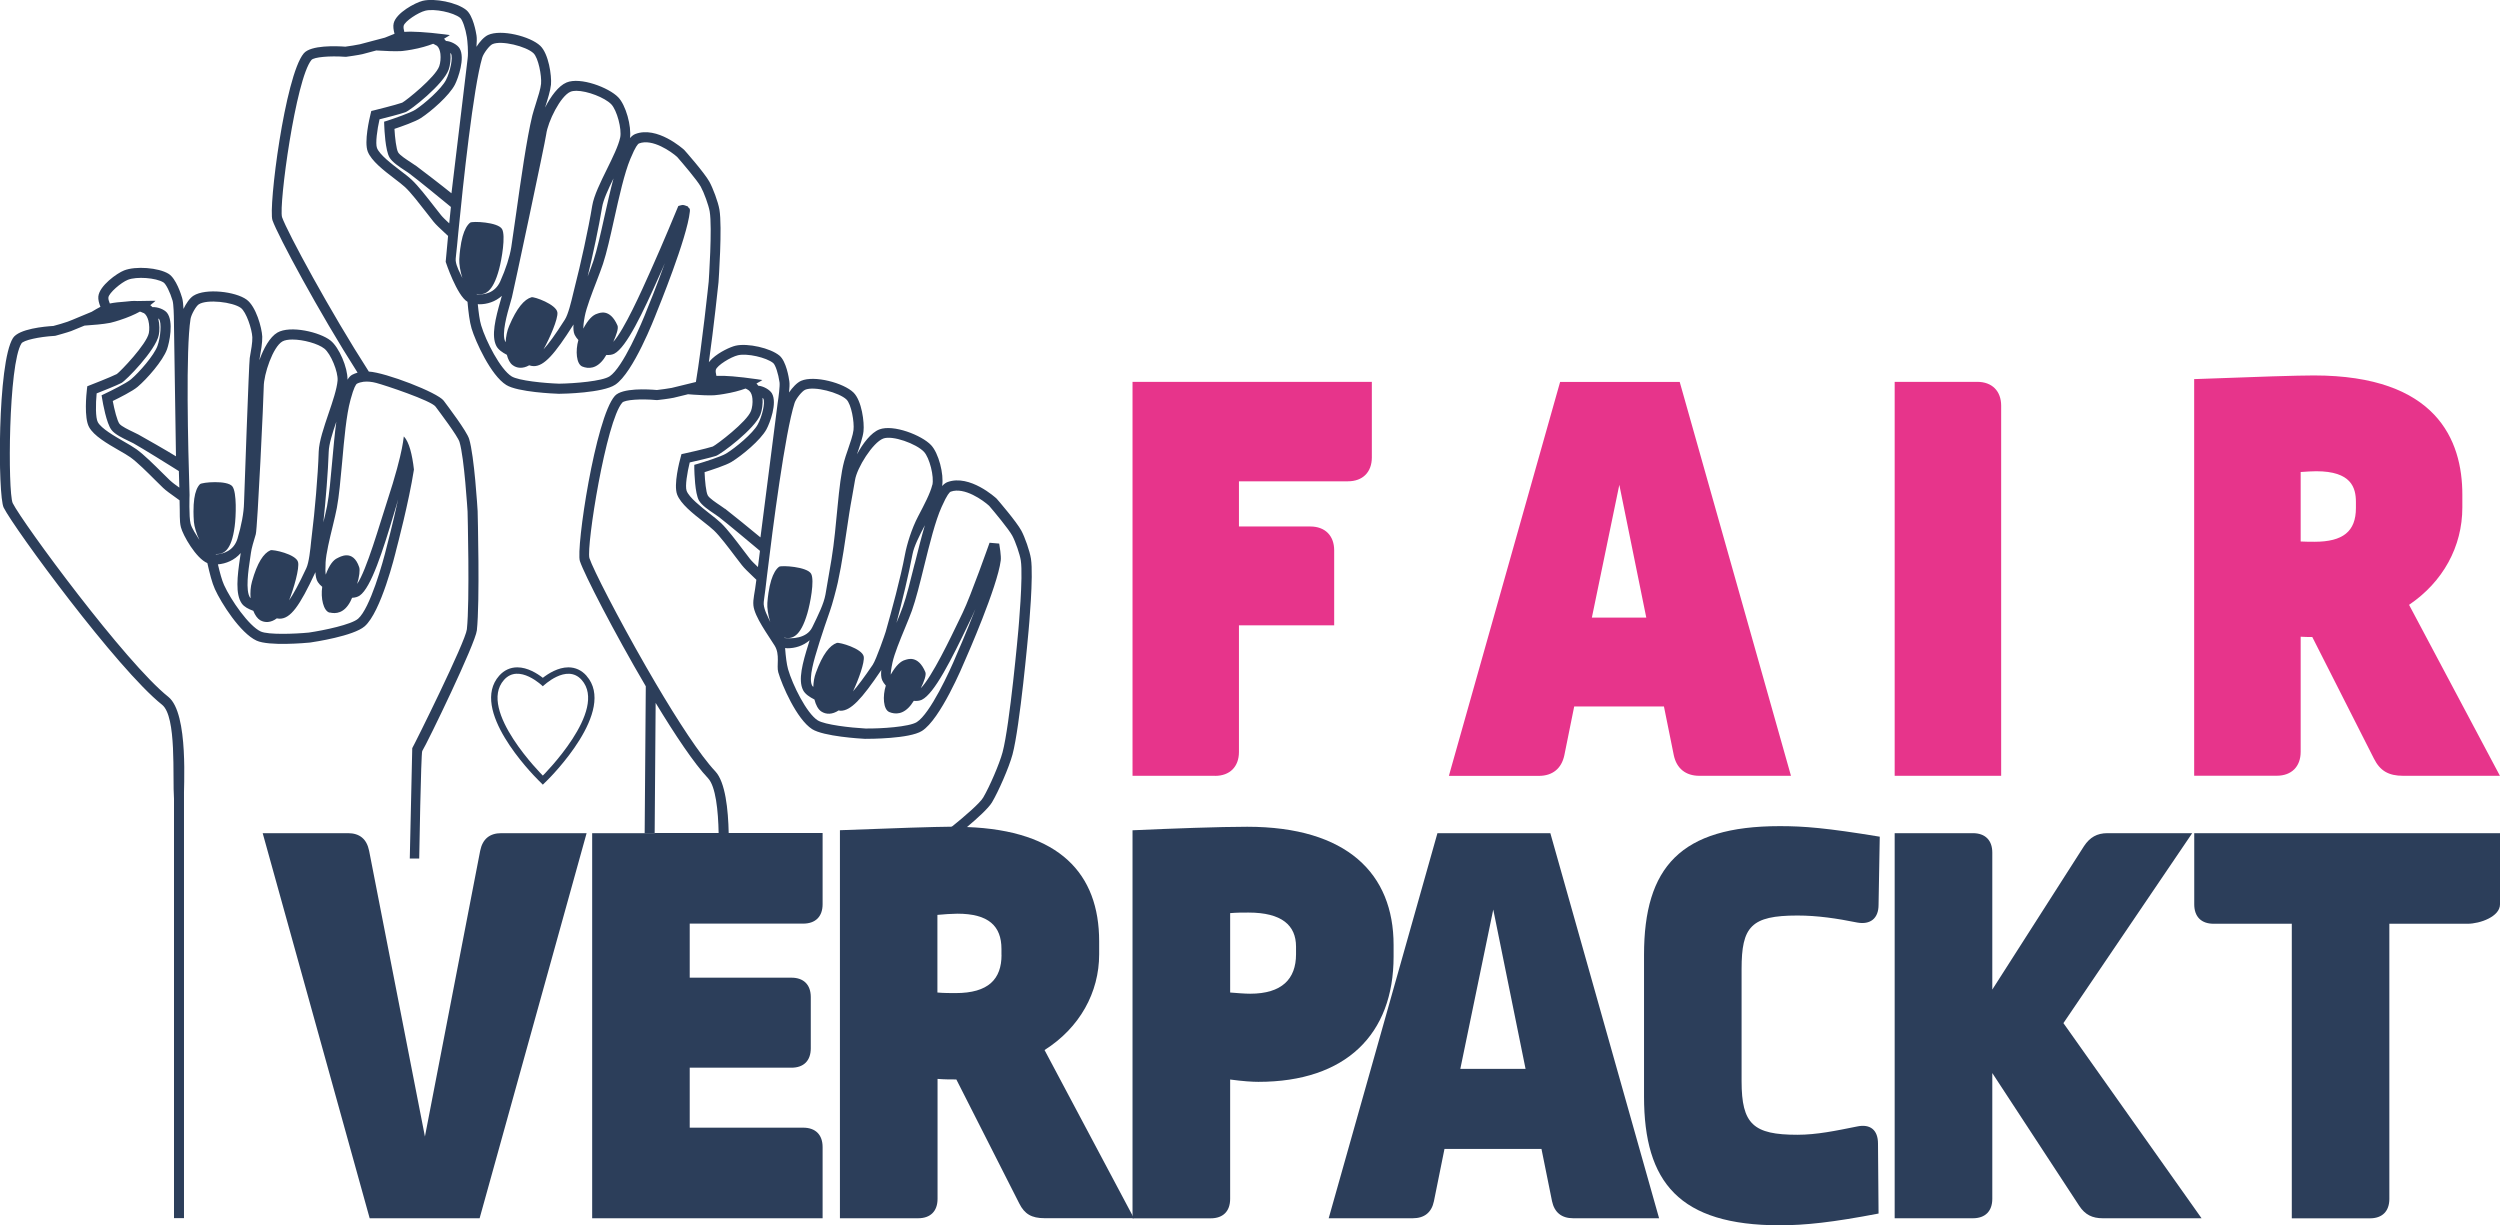 <?xml version="1.0" encoding="UTF-8"?>
<svg id="Ebene_2" data-name="Ebene 2" xmlns="http://www.w3.org/2000/svg" viewBox="0 0 355.18 174.08">
  <defs>
    <style>
      .cls-1 {
        fill: none;
      }

      .cls-2 {
        fill: #e7348b;
      }

      .cls-3 {
        fill: #2c3e5a;
      }
    </style>
  </defs>
  <g id="Ebene_1-2" data-name="Ebene 1">
    <path class="cls-2" d="M355.18,110.22h-13.75c-2.09,0-3.29-.71-4.16-2.44l-8.76-17.28c-.5,0-1.08,0-1.65-.04v16.36c0,2.09-1.3,3.39-3.39,3.39h-11.74V53.86l.61-.02c8.32-.32,14.15-.5,16.4-.5,17.43,0,21.09,9.2,21.09,16.92v1.84c0,5.56-2.75,10.57-7.57,13.83l12.92,24.31Zm-28.32-33.29c.7,.04,1.38,.04,1.96,.04,4.07,0,5.89-1.48,5.89-4.8v-.84c0-2.04-.64-4.38-5.64-4.38-.5,0-1.46,.05-2.21,.11v9.87Z"/>
    <path class="cls-2" d="M254.46,110.22h-13.03c-1.94,0-3.23-1.04-3.63-2.92l-1.4-6.93h-12.75l-1.4,6.93c-.4,1.89-1.68,2.93-3.62,2.93h-12.78l.22-.8,15.58-55.17h16.99l15.81,55.97Zm-28.29-22.48h7.72l-3.83-18.86-3.9,18.86Z"/>
    <path class="cls-2" d="M172.64,110.22h-11.74V54.25h34v10.74c0,2.09-1.3,3.39-3.39,3.39h-15.49v6.42h10.14c2.09,0,3.39,1.3,3.39,3.39v10.65h-13.53v18c0,2.09-1.3,3.39-3.39,3.39Z"/>
    <path class="cls-2" d="M284.3,110.22h-15.12V54.25h11.74c2.09,0,3.39,1.3,3.39,3.39v52.58Z"/>
    <path class="cls-3" d="M68.14,173.08h-15.62l-15.2-54.71h12.11c1.67,0,2.67,.83,3.01,2.5l7.93,40.6,7.85-40.6c.34-1.67,1.34-2.5,3.01-2.5h12.11l-15.2,54.71Z"/>
    <path class="cls-1" d="M33.74,76.53c.57-1.87,.9-3.67,.93-5.07,.03-1.27,.69-19.96,.81-20.59,.19-1.06,.4-2.27,.37-2.95-.05-1.16-.86-3.61-1.64-4.18-1.14-.83-4.76-1.26-5.96-.51-.4,.25-1.08,1.46-1.18,2.08-.69,4.4-.37,18.02-.14,25.01,0,0-.11,3.1,.15,4.09,.17,.64,.81,1.6,1.26,2.32-.44-.91-.74-1.94-.79-2.58-.04-.52-.06-1-.06-1.45,0-.7,.03-1.32,.11-1.85,.14-.97,.41-1.67,.81-2.06,.27-.27,3.92-.6,4.61,.32,.64,.86,.51,4.27,.32,5.68-.46,3.5-1.59,3.97-2.68,3.92,0,.01,0,.02,0,.04,1.04-.02,2.54-.52,3.07-2.23Z"/>
    <path class="cls-1" d="M45.95,74.23c.21-.89,.41-1.72,.53-2.34,.3-1.58,.51-3.9,.73-6.35,.17-1.92,.35-3.87,.58-5.6-.54,1.61-1.04,3.2-1.08,4.28-.09,2.8-.43,6.93-.76,10.02Z"/>
    <path class="cls-1" d="M45.81,83.36c-.26-.21-.47-.44-.62-.67-.23-.36-.32-.87-.35-1.42,0,.02-.01,.04-.02,.06-2.23,4.78-3.51,6.56-5.06,6.56-.13,0-.27-.03-.4-.05-.82,.62-1.68,.66-2.36,.27-.41-.23-.74-.72-.98-1.34-.69-.25-1.3-.56-1.64-1.04-.93-1.33-.64-3.86-.24-6.55,.03-.23,.06-.42,.09-.62-.88,1.03-2.12,1.52-3.24,1.61,.27,1.18,.56,2.24,.87,2.93,.96,2.13,3.53,5.85,5.22,6.61,1.07,.48,4.75,.35,6.83,.15,2.18-.32,6.04-1.14,7-1.97,1.67-1.47,3.5-7.9,4.07-10.25,.02-.07,.86-3.24,1.61-6.7-.08,.32-.16,.61-.24,.85l-.33,1.1c-1.58,5.32-3.27,10.6-4.88,11.71-.29,.2-.66,.3-1.09,.32-.09,.2-.17,.37-.23,.5-.89,1.72-2.08,1.81-2.94,1.59-.89-.22-1.29-2.08-1.05-3.67Z"/>
    <path class="cls-1" d="M66.32,5.28c-.19-1.22-.62-2.48-.95-2.74-.98-.79-3.67-1.35-4.96-1.02-1.01,.25-2.93,1.51-3.07,2.14-.05,.2,0,.5,.09,.87,.64-.05,1.45-.03,2.3,.02,.52,.03,1.04,.08,1.53,.12,1.45,.14,2.64,.31,2.64,.31,0,0-.28,.22-.82,.52,.1,.1,.19,.21,.27,.32,.72,.04,1.64,.55,1.94,1.06,.81,1.36-.21,4.25-.67,5.14-.8,1.56-3.37,3.8-4.83,4.75-.77,.5-2.78,1.21-3.76,1.54,.07,1.26,.26,2.87,.52,3.33,.23,.39,1.2,1.03,1.78,1.41,.27,.18,.51,.33,.67,.45,.84,.62,3.9,2.97,5.11,3.96l2.3-19.16c.12-.88-.04-2.52-.11-3.02Z"/>
    <path class="cls-1" d="M58.17,24.65c-.15-.11-.36-.25-.6-.41-.82-.53-1.84-1.2-2.24-1.89-.59-1.02-.72-3.95-.74-4.53l-.02-.54,.51-.16c.86-.28,3.24-1.1,3.94-1.55,1.3-.84,3.7-2.95,4.34-4.21,.58-1.13,1.04-3.2,.71-3.76-.02-.02-.06-.05-.09-.08,.1,.87-.03,1.75-.23,2.33-.72,2.11-5.49,5.85-6.15,6.08-.79,.27-2.79,.79-3.68,1.01-.32,1.43-.61,3.43-.36,4.08,.37,.95,2.07,2.25,3.31,3.2,.62,.48,1.21,.93,1.62,1.31,.94,.88,2.2,2.51,3.22,3.82,.36,.46,.68,.88,.96,1.22,.25,.31,.68,.72,1.15,1.15,.07-.73,.15-1.52,.24-2.34l-.93-.76s-3.78-3.11-4.96-3.98Z"/>
    <path class="cls-1" d="M41.56,48.23c-.59,0-1.09,.08-1.43,.27-1.34,.77-2.65,4.65-2.65,6.46,0,1.22-.89,20.12-1.13,20.93-.3,.99-.61,2.01-.69,2.65-.03,.24-.07,.53-.12,.84-.24,1.59-.68,4.55,0,5.52,.02,.02,.05,.05,.07,.07-.06-.78-.01-1.59,.2-2.35,.75-2.69,1.64-4.03,2.62-4.45,.35-.15,3.62,.54,3.92,1.66,.24,.88-.61,3.8-1.27,5.45,.59-.84,1.37-2.25,2.45-4.57,.38-.81,.57-2.65,.69-3.87,.04-.36,.07-.69,.11-.96,.38-3.02,.86-8.36,.96-11.73,.05-1.46,.73-3.47,1.4-5.42,.58-1.72,1.19-3.49,1.29-4.7,.1-1.23-.97-3.81-1.88-4.54-.89-.71-2.99-1.29-4.53-1.29Z"/>
    <path class="cls-1" d="M71.08,39.99c.8-1.78,1.37-3.52,1.58-4.9,.2-1.26,.43-2.9,.68-4.71,.67-4.77,1.51-10.72,2.31-13.99,.1-.43,.28-1,.48-1.61,.33-1.03,.7-2.2,.76-2.88,.1-1.15-.39-3.69-1.08-4.35-1.02-.97-4.56-1.87-5.84-1.28-.43,.2-1.26,1.31-1.44,1.91-1.26,4.27-2.7,17.82-3.39,24.78-.07,.7-.13,1.33-.18,1.88-.11,1.11-.24,1.89-.2,2.19,.09,.86,.6,1.69,.95,2.46-.32-.96-.48-2.01-.44-2.66,.03-.52,.07-1,.13-1.45,.09-.69,.2-1.3,.35-1.82,.27-.94,.63-1.6,1.07-1.94,.31-.24,3.96-.09,4.53,.92,.53,.93-.05,4.3-.42,5.68-.91,3.41-2.09,3.73-3.17,3.53,0,.01,0,.03,0,.04,1.04,.11,2.59-.19,3.33-1.81Z"/>
    <path class="cls-1" d="M82.64,96.61c-2.13-2.41-5.5,.88-5.52,.9-.02-.02-3.39-3.3-5.52-.9-3.81,4.3,5.48,13.55,5.52,13.59h0s0,0,0,0h0s0,0,0,0c.04-.04,9.33-9.29,5.52-13.59Z"/>
    <path class="cls-1" d="M100.6,110.54c-1.97-2.09-4.7-6.17-7.45-10.71l-.14,18.54h9.09c-.06-3.28-.42-6.69-1.5-7.83Z"/>
    <path class="cls-1" d="M22.08,42.74s-.25,.26-.74,.62c.11,.08,.21,.18,.31,.28,.72-.06,1.7,.33,2.07,.8,.98,1.25,.34,4.24,0,5.18-.6,1.66-2.85,4.21-4.18,5.34-.7,.6-2.6,1.56-3.53,2.01,.23,1.24,.63,2.82,.95,3.24,.28,.36,1.32,.86,1.95,1.16,.29,.14,.54,.26,.73,.36,.92,.51,4.02,2.27,5.35,3.1l-.29-19.12c0-.89-.05-2.51-.19-2.99-.35-1.19-.94-2.38-1.3-2.6-1.07-.66-3.81-.86-5.05-.37-.97,.38-2.71,1.88-2.77,2.52-.02,.21,.06,.5,.2,.85,.62-.13,1.42-.22,2.25-.27,.59-.09,1.15-.12,1.67-.08,1.41-.04,2.56-.03,2.56-.03Z"/>
    <path class="cls-1" d="M24.39,66.29s-4.15-2.59-5.44-3.31c-.16-.09-.39-.2-.65-.32-.88-.42-1.98-.95-2.46-1.58-.72-.93-1.22-3.82-1.32-4.39l-.09-.53,.48-.23c.82-.39,3.07-1.51,3.7-2.04,1.18-1,3.28-3.41,3.76-4.74,.43-1.2,.62-3.31,.22-3.83-.02-.02-.07-.05-.11-.07,.21,.85,.2,1.74,.08,2.34-.44,2.18-4.68,6.51-5.31,6.82-.75,.37-2.67,1.14-3.52,1.48-.13,1.46-.16,3.48,.17,4.09,.49,.9,2.35,1.97,3.7,2.75,.68,.39,1.32,.76,1.78,1.09,1.05,.75,2.51,2.21,3.69,3.37,.41,.41,.79,.79,1.11,1.09,.29,.28,.77,.62,1.29,1-.02-.73-.05-1.52-.07-2.35l-1.02-.64Z"/>
    <path class="cls-1" d="M125.45,62.33c-1.45,.56-3.72,4.15-4,5.92-.19,1.21-.61,3.33-.81,4.67-.59,4.02-1.02,7.11-1.63,9.85-.2,.9-.79,3.17-1.12,4.06-.2,.54-1.28,3.72-1.46,4.34-.07,.24-.15,.51-.25,.82-.48,1.52-1.36,4.36-.83,5.41,.03,.07,.1,.14,.18,.21,.02-.68,.14-1.39,.37-2.03,.96-2.62,1.96-3.87,2.97-4.22,.37-.13,3.6,.8,3.82,1.93,.16,.82-.75,3.32-1.52,4.95,.68-.77,1.58-1.96,2.8-3.77,.5-.74,1.76-4.43,1.84-4.69,.84-2.91,2.13-7.68,2.74-10.97,.27-1.43,.93-3.65,1.89-5.47,.84-1.6,1.72-3.26,1.99-4.42,.28-1.19-.39-3.88-1.19-4.72-1.08-1.15-4.5-2.38-5.8-1.88Z"/>
    <path class="cls-1" d="M127.34,88.53c.36-.87,.69-1.68,.91-2.3,.54-1.51,1.09-3.75,1.68-6.12,.46-1.88,.94-3.78,1.44-5.46-.79,1.52-1.55,3.03-1.75,4.09-.51,2.76-1.49,6.81-2.29,9.79Z"/>
    <path class="cls-1" d="M82.16,48.33c-.23-.25-.41-.5-.53-.75-.18-.38-.2-.9-.16-1.46,0,.02-.02,.04-.03,.05-2.68,4.21-4.16,5.87-5.61,5.87-.22,0-.44-.05-.66-.12-.89,.51-1.75,.43-2.37-.04-.37-.28-.64-.81-.8-1.45-.65-.34-1.22-.73-1.49-1.25-.75-1.44-.14-3.9,.61-6.52,.06-.23,.12-.42,.17-.61-.93,.85-2.11,1.2-3.18,1.2-.08,0-.16-.01-.24-.02,.12,1.21,.26,2.3,.48,3.02,.67,2.23,2.74,6.26,4.32,7.24,.99,.62,4.67,.96,6.75,1.04,2.2-.03,6.14-.34,7.19-1.05,1.85-1.24,4.5-7.37,5.36-9.63,.03-.07,1.27-3.11,2.47-6.44-.13,.31-.24,.59-.35,.82l-.47,1.05c-2.26,5.07-4.61,10.09-6.36,10.99-.31,.16-.69,.21-1.13,.18-.11,.18-.21,.34-.3,.47-1.1,1.59-2.29,1.52-3.12,1.2-.86-.34-1.01-2.23-.57-3.77Z"/>
    <path class="cls-1" d="M125.84,97.42c-.22-.25-.4-.5-.51-.75-.18-.39-.19-.92-.13-1.48-.02,.03-.03,.06-.05,.09-2.76,4.09-4.29,5.72-5.74,5.72-.09,0-.18-.04-.27-.05-.9,.61-1.79,.6-2.47,.15-.45-.3-.78-.93-.97-1.7-.71-.37-1.34-.78-1.62-1.34-.73-1.45-.06-3.89,.75-6.47,.07-.23,.13-.42,.19-.61-.93,.81-2.09,1.14-3.14,1.14-.12,0-.23-.02-.35-.03,.09,1.2,.22,2.28,.42,3,.63,2.23,2.63,6.26,4.21,7.27,.99,.63,4.69,1.05,6.79,1.16,2.17,.03,6.21-.22,7.29-.91,1.9-1.2,4.69-7.24,5.61-9.47,.03-.07,1.41-3.2,2.71-6.58-.17,.41-.33,.76-.47,1.05l-.5,1.04c-2.38,4.99-4.86,9.94-6.64,10.79-.32,.15-.7,.2-1.14,.15-.11,.18-.22,.33-.31,.45-1.14,1.56-2.35,1.47-3.17,1.13-.86-.35-.97-2.24-.49-3.76Z"/>
    <path class="cls-1" d="M102.14,73.44c-.15-.11-.36-.26-.6-.42-.82-.55-1.83-1.22-2.22-1.92-.58-1.03-.64-3.94-.65-4.52v-.54s.51-.15,.51-.15c.87-.26,3.3-1.03,4.01-1.46,1.33-.81,3.79-2.86,4.47-4.1,.61-1.11,1.12-3.15,.8-3.71-.02-.03-.07-.06-.11-.1,.08,.87-.07,1.75-.28,2.33-.77,2.08-5.65,5.7-6.33,5.92-.8,.26-2.84,.73-3.73,.93-.35,1.42-.68,3.38-.44,4.03,.36,.95,2.04,2.28,3.27,3.24,.62,.48,1.2,.94,1.61,1.33,.93,.89,2.17,2.54,3.17,3.86,.35,.46,.67,.89,.94,1.23,.25,.32,.68,.73,1.15,1.18,.09-.73,.18-1.5,.29-2.32l-.92-.77s-3.75-3.16-4.93-4.05Z"/>
    <path class="cls-1" d="M115.41,89.13c.85-1.75,1.63-3.3,1.88-4.67,.22-1.25,.57-3.23,.86-5.03,.78-4.73,.92-10.64,1.79-13.88,.11-.42,.31-.98,.51-1.59,.35-1.02,.75-2.17,.82-2.85,.12-1.14-.31-3.66-1-4.34-1.01-.99-4.58-1.95-5.88-1.38h0c-.44,.19-1.3,1.27-1.49,1.87-1.36,4.21-3.09,17.65-3.92,24.55-.08,.69-.16,1.32-.22,1.86-.13,1.11-.28,1.88-.25,2.18,.08,.89,.59,1.75,.93,2.53-.31-.98-.46-2.06-.41-2.71,.04-.52,.1-.99,.16-1.44,.1-.68,.23-1.28,.39-1.79,.29-.93,.67-1.58,1.12-1.91,.31-.23,4-.01,4.55,1,.51,.94-.14,4.27-.54,5.63-.99,3.38-2.19,3.66-3.27,3.45,0,.01,0,.02,0,.04,1.05,.13,3.19,.09,3.98-1.52Z"/>
    <path class="cls-1" d="M83.49,39.29c.33-.85,.63-1.65,.83-2.25,.5-1.53,1.01-3.8,1.54-6.2,.42-1.88,.85-3.79,1.3-5.48-.75,1.53-1.45,3.04-1.62,4.1-.45,2.75-1.32,6.81-2.05,9.83Z"/>
    <path class="cls-1" d="M81.88,12.9c-.32,0-.6,.04-.82,.13-1.43,.59-3.23,4.27-3.46,6.06-.16,1.21-4.71,22.51-4.87,23.14-.06,.24-.14,.52-.23,.82-.44,1.54-1.27,4.42-.72,5.47,.01,.03,.04,.06,.06,.08,.04-.78,.2-1.58,.5-2.3,1.09-2.57,2.15-3.78,3.17-4.07,.37-.11,3.52,1.01,3.68,2.15,.12,.9-1.1,3.7-1.97,5.25,.69-.76,1.65-2.06,3.03-4.22,.48-.75,.91-2.55,1.19-3.74,.08-.36,.16-.68,.23-.94,.77-2.96,1.93-8.2,2.47-11.51,.23-1.44,1.17-3.35,2.09-5.19,.8-1.63,1.63-3.31,1.88-4.49,.26-1.2-.47-3.91-1.27-4.74-.91-.94-3.4-1.91-4.96-1.91Z"/>
    <path class="cls-1" d="M110.75,54.35c-.17-1.22-.58-2.47-.9-2.74-.97-.81-3.69-1.41-5-1.11-1.03,.23-2.99,1.44-3.15,2.07-.05,.19-.02,.49,.08,.86,.64-.04,1.45,0,2.3,.07,.54,.04,1.08,.1,1.59,.16,1.45,.17,2.64,.36,2.64,.36,0,0-.29,.21-.84,.5,.1,.1,.18,.2,.26,.31,.72,.05,1.64,.58,1.94,1.09,.79,1.38-.3,4.22-.78,5.11-.84,1.54-3.48,3.71-4.97,4.63-.79,.48-2.83,1.15-3.82,1.45,.05,1.25,.2,2.85,.46,3.31,.22,.4,1.19,1.04,1.77,1.43,.27,.18,.5,.34,.67,.47,.84,.64,3.85,3.08,5.04,4.08l2.44-19.07c.14-.87,.33-2.47,.27-2.96Z"/>
    <g>
      <path class="cls-3" d="M137.38,117.5c1.47-1.23,3.05-2.67,3.55-3.5,.9-1.51,2.42-4.95,2.92-6.81,1.06-3.98,2.23-17.01,2.28-17.56,.03-.32,.72-7.78,.34-10.25-.17-1.11-.88-3.09-1.36-3.98-.68-1.27-3.35-4.37-3.52-4.56-.15-.14-3.81-3.48-6.95-2.36-.29,.1-.55,.31-.79,.57,.28-1.69-.5-4.68-1.57-5.81-1.32-1.4-5.36-2.99-7.35-2.23-1.18,.46-2.32,1.95-3.18,3.54,.01-.04,.03-.08,.04-.12,.37-1.09,.8-2.32,.89-3.15,.14-1.26-.24-4.35-1.42-5.51-1.4-1.37-5.56-2.48-7.44-1.67-.6,.26-1.25,.97-1.72,1.66,.06-.61,.1-1.23,.04-1.6-.06-.47-.43-2.83-1.4-3.64-1.29-1.07-4.5-1.8-6.22-1.41-.74,.17-2.31,.89-3.32,1.82-.31,.29-.68,.77-.49,.53,.7-4.98,1.33-10.98,1.37-11.36,.02-.32,.55-7.84,.13-10.32-.19-1.12-.94-3.09-1.43-3.97-.7-1.26-3.41-4.34-3.58-4.52-.16-.14-3.84-3.44-6.94-2.25-.28,.11-.53,.32-.76,.58,.24-1.7-.59-4.69-1.67-5.8-1.33-1.38-5.39-2.92-7.34-2.1-1.15,.48-2.24,1.97-3.05,3.56,0-.02,.01-.05,.02-.07,.35-1.1,.74-2.35,.82-3.19,.11-1.27-.33-4.37-1.52-5.51-1.42-1.35-5.57-2.39-7.42-1.54-.58,.27-1.21,.98-1.65,1.68,.05-.61,.07-1.23,.01-1.6-.07-.47-.48-2.84-1.46-3.63-1.3-1.06-4.49-1.72-6.2-1.3-1.04,.26-3.76,1.7-4.11,3.19-.1,.41-.03,.93,.12,1.49-.41,.15-.88,.34-1.37,.55-.67,.17-1.32,.35-1.93,.51-.62,.17-1.17,.32-1.62,.43-.4,.1-1.56,.27-2.07,.34-1.23-.09-4.91-.25-5.91,.96-2.66,3.19-5.05,21.93-4.44,23.7,.75,2.15,6.64,13.12,12.09,21.65-.26,.08-.52,.17-.76,.3-.27,.14-.48,.4-.67,.7,.03-1.72-1.19-4.59-2.41-5.56-1.5-1.2-5.72-2.19-7.55-1.13-1.07,.62-1.96,2.25-2.56,3.92,0-.03,0-.05,.01-.08,.2-1.14,.43-2.42,.4-3.26-.06-1.28-.89-4.29-2.22-5.26-1.58-1.16-5.83-1.65-7.55-.56h0c-.54,.34-1.07,1.13-1.42,1.88-.03-.61-.09-1.23-.2-1.58-.13-.45-.85-2.75-1.92-3.41-1.43-.88-4.68-1.13-6.32-.48-1,.39-3.51,2.17-3.66,3.7-.04,.42,.08,.93,.3,1.47-.38,.19-.8,.44-1.25,.71-.65,.26-1.28,.53-1.88,.78-.59,.25-1.11,.47-1.55,.63-.38,.15-1.52,.47-2.01,.6-1.23,.07-4.9,.4-5.74,1.72-2.22,3.51-2.16,22.4-1.32,24.08,1.48,2.96,16.14,22.95,22.5,28.01,2.11,1.68,1.47,10.27,1.7,13.38v59.56h1.42v-59.61c-.09-1.23,.74-12.08-2.23-14.45-6.06-4.82-20.69-24.69-22.11-27.53-.7-1.63-.62-19.73,1.25-22.68,.28-.45,2.47-.94,4.69-1.07l.15-.02c.17-.05,1.67-.46,2.21-.66,.52-.2,1.17-.48,1.9-.78,0,0,0,0,0,0,1.24-.08,2.7-.21,3.52-.37,.07-.01,.15-.03,.21-.04,.45-.11,.85-.23,1.25-.36,1.18-.38,2.14-.8,2.9-1.22,.13,.03,.25,.09,.36,.14,.07,.04,.17,.05,.23,.09,.3,.21,.49,.61,.61,1.05,.15,.6,.16,1.28,.07,1.76-.32,1.61-4.05,5.48-4.55,5.83-.89,.45-3.77,1.57-3.8,1.58l-.4,.16-.05,.43c-.08,.67-.42,4.05,.3,5.36,.68,1.25,2.57,2.34,4.23,3.3,.65,.37,1.26,.72,1.66,1.01,.95,.68,2.37,2.09,3.51,3.23,.42,.42,.81,.8,1.13,1.11,.42,.4,1.05,.84,1.72,1.32,.19,.14,.4,.28,.61,.44,.07,2-.04,2.89,.19,3.82,.29,1.15,2.15,4.43,3.76,5.1,.33,1.47,.66,2.79,1.07,3.69,.89,1.97,3.62,6.28,5.93,7.33,1.76,.8,6.96,.33,7.58,.27,.63-.09,6.19-.93,7.77-2.31,2.32-2.03,4.3-10.07,4.51-10.97,.09-.34,1.77-6.68,2.49-11.3-.24-2.11-.68-3.92-1.42-4.69-.11-.11,.15,1.48-2.44,9.37-.96,2.92-2.89,9.7-4.21,11.57,.31-1.02,.43-1.97,.29-2.38-.89-2.64-2.79-1.42-3.07-1.3-.61,.26-1.18,1-1.68,2.36-.05-.28-.07-.8-.02-1.75,.07-1.25,.57-3.33,1.02-5.17,.24-.98,.45-1.89,.58-2.57,.31-1.65,.52-4,.75-6.49,.29-3.3,.6-6.72,1.17-8.79l.05-.19c.44-1.62,.73-2.07,.89-2.17,.28-.15,.59-.22,.91-.27,.58-.07,1.2,0,1.81,.16,1.23,.32,7.81,2.51,8.44,3.37,.57,.77,3.14,4.17,3.4,5.01,.69,2.24,1.14,9.84,1.15,9.89,0,.13,.33,12.73-.1,16.74-.19,1.76-7.42,16.32-7.76,16.88l-.35,15.68h1.34s.25-14.98,.43-15.27c.8-1.3,7.56-15.28,7.76-17.14,.44-4.11,.12-16.41,.11-16.95-.02-.32-.47-7.84-1.21-10.25-.33-1.09-3.01-4.62-3.61-5.43-.86-1.16-8.26-4.01-10.64-4.14-5.45-8.47-11.59-19.82-12.33-21.94-.48-1.7,1.95-19.65,4.18-22.33,.34-.41,2.57-.61,4.79-.45h.08s.07,0,.07,0c.17-.02,1.72-.24,2.28-.37,.54-.13,1.22-.32,1.99-.53,0,0,0,0,0,0,1.24,.08,2.7,.14,3.54,.09,.08,0,.15,0,.22-.02,.46-.05,.87-.12,1.28-.19,1.23-.22,2.23-.52,3.04-.83,.13,.05,.23,.12,.34,.18,.07,.04,.16,.07,.22,.12,.27,.25,.41,.67,.47,1.12,.07,.61,0,1.29-.16,1.76-.53,1.56-4.72,4.91-5.27,5.19-.94,.33-3.94,1.07-3.97,1.08l-.42,.1-.1,.42c-.16,.65-.94,3.96-.4,5.35,.52,1.32,2.24,2.65,3.77,3.82,.59,.45,1.15,.88,1.52,1.22,.86,.8,2.08,2.39,3.07,3.66,.36,.47,.7,.9,.97,1.24,.36,.45,.93,.97,1.53,1.53,.17,.16,.36,.34,.55,.51-.19,1.99-.35,3.64-.34,3.68,0,.03,1.6,4.81,3.1,5.68,.13,1.5,.3,2.85,.58,3.79,.54,1.8,2.73,6.67,4.93,8.03,1.64,1.02,6.86,1.23,7.48,1.25,.63,0,6.25-.12,8-1.29,2.56-1.71,5.56-9.43,5.89-10.29,.17-.43,4.32-10.54,4.71-14.3,.07-.62-.21-.43-.26-.72,0,0-.54-.23-.73-.23-.17,0-.65,.15-.65,.15-.02,.08-2.49,5.99-3.57,8.37l-.47,1.06c-1.14,2.56-3.65,8.18-5.2,9.87,.44-.97,.77-1.93,.6-2.32-1.09-2.5-2.58-1.77-2.88-1.68-.64,.18-1.3,.84-1.98,2.12,0-.29,.03-.8,.21-1.74,.23-1.23,1-3.23,1.68-4.99,.36-.94,.69-1.81,.91-2.47,.53-1.6,1.04-3.9,1.58-6.33,.72-3.24,1.47-6.58,2.3-8.57l.08-.18c.64-1.55,.99-1.96,1.16-2.03,1.9-.73,4.6,1.18,5.42,1.92,.75,.86,2.82,3.28,3.35,4.22,.47,.85,1.12,2.65,1.27,3.52,.39,2.31-.14,9.9-.14,9.96-.01,.11-.96,9.14-1.82,14.27-.62,.15-1.23,.29-1.8,.44-.62,.16-1.18,.3-1.64,.4-.41,.09-1.59,.24-2.1,.3-1.24-.11-4.94-.33-5.98,.84-2.75,3.12-5.55,21.7-4.96,23.47,.6,1.83,4.84,10.08,9.36,17.78l-.16,20.9h1.42l.14-18.54c2.75,4.54,5.47,8.62,7.45,10.71,1.08,1.15,1.44,4.56,1.5,7.83h1.43c-.07-3.42-.48-7.3-1.9-8.81-2.16-2.29-5.36-7.23-8.46-12.49-.47-.8-.94-1.61-1.4-2.41-3.98-6.94-7.51-13.81-8.03-15.4-.45-1.71,2.37-19.48,4.67-22.09,.35-.4,2.62-.57,4.85-.36h.07s.07,0,.07,0c.07,0,1.73-.2,2.31-.33,.47-.1,1.05-.25,1.69-.41,.11-.03,.23-.06,.35-.09,.25,.02,.51,.04,.77,.06,.49,.03,.98,.06,1.44,.08,.53,.02,1,.03,1.36,.01,.07,0,.15,0,.21-.01,.46-.04,.88-.1,1.29-.17,1.25-.2,2.28-.48,3.1-.78,.13,.05,.24,.11,.34,.18,.07,.05,.15,.09,.2,.15,.27,.25,.4,.66,.44,1.11,.06,.61-.03,1.28-.2,1.74-.57,1.54-4.87,4.79-5.43,5.06-.96,.31-4,.99-4.03,.99l-.42,.09-.11,.41c-.18,.64-1.03,3.92-.51,5.32,.5,1.33,2.21,2.68,3.73,3.87,.59,.46,1.14,.9,1.5,1.24,.85,.81,2.05,2.41,3.02,3.69,.36,.47,.68,.9,.96,1.25,.35,.45,.92,.98,1.51,1.55,.17,.16,.36,.34,.54,.52-.23,1.97-.51,2.73-.42,3.65,.16,1.61,2.1,4.22,3.02,5.71,.79,1.28,.24,2.84,.51,3.78,.51,1.8,2.62,6.68,4.81,8.08,1.63,1.04,6.89,1.35,7.51,1.38,.63,0,6.31,0,8.09-1.12,2.62-1.65,5.81-9.27,6.16-10.11,.19-.42,4.58-10.39,5.04-14.12,.08-.62-.17-2.1-.22-2.39l-1.37-.12c-.03,.08-2.67,7.57-3.81,9.92l-.5,1.04c-1.21,2.52-3.86,8.07-5.46,9.71,.47-.96,.81-1.9,.65-2.29-1.05-2.5-2.57-1.81-2.87-1.73-.65,.17-1.33,.81-2.05,2.09,0-.28,.05-.79,.25-1.73,.26-1.22,1.07-3.19,1.79-4.93,.38-.93,.74-1.79,.97-2.44,.56-1.58,1.13-3.85,1.72-6.26,.79-3.2,1.61-6.51,2.5-8.47l.08-.17c.68-1.53,1.04-1.93,1.22-2,1.94-.7,4.63,1.26,5.45,2.01,.74,.86,2.78,3.31,3.29,4.25,.46,.85,1.08,2.66,1.21,3.52,.35,2.3-.35,9.83-.35,9.91-.01,.13-1.21,13.46-2.24,17.33-.42,1.59-1.84,4.9-2.76,6.45-.47,.8-2.61,2.65-4.51,4.18,.18,0,.35,0,.5,0,.58,0,1.12,.03,1.68,.05ZM19.52,42.77c-.52-.04-1.08,0-1.67,.08-.84,.06-1.64,.14-2.25,.27-.15-.35-.22-.64-.2-.85,.06-.64,1.8-2.14,2.77-2.52,1.24-.49,3.98-.29,5.05,.37,.36,.22,.95,1.41,1.3,2.6,.14,.48,.19,2.11,.19,2.99l.29,19.12c-1.32-.82-4.43-2.59-5.35-3.1-.18-.1-.44-.23-.73-.36-.63-.3-1.67-.8-1.95-1.16-.32-.42-.72-2-.95-3.24,.92-.45,2.83-1.41,3.53-2.01,1.33-1.13,3.58-3.68,4.18-5.34,.34-.95,.97-3.94,0-5.18-.37-.47-1.34-.86-2.07-.8-.1-.1-.19-.2-.31-.28,.49-.37,.74-.62,.74-.62,0,0-1.16-.01-2.56,.03Zm4.66,25.51c-.31-.3-.69-.68-1.11-1.09-1.18-1.17-2.64-2.62-3.69-3.37-.46-.33-1.1-.7-1.78-1.09-1.35-.78-3.21-1.85-3.7-2.75-.34-.61-.31-2.62-.17-4.09,.85-.33,2.77-1.1,3.52-1.48,.63-.32,4.87-4.64,5.31-6.82,.12-.61,.13-1.5-.08-2.34,.04,.02,.08,.05,.11,.07,.4,.51,.22,2.62-.22,3.83-.48,1.33-2.58,3.74-3.76,4.74-.63,.54-2.89,1.66-3.7,2.04l-.48,.23,.09,.53c.09,.57,.6,3.46,1.32,4.39,.48,.63,1.58,1.16,2.46,1.58,.26,.12,.49,.23,.65,.32,1.29,.72,5.4,3.28,5.44,3.31l1.02,.64c.02,.83,.05,1.62,.07,2.35-.52-.37-1-.72-1.29-1Zm6.48,10.43c1.1,.05,2.22-.42,2.68-3.92,.19-1.41,.32-4.83-.32-5.68-.69-.92-4.34-.6-4.61-.32-.39,.39-.67,1.09-.81,2.06-.08,.53-.11,1.15-.11,1.85,0,.45,.02,.93,.06,1.45,.05,.64,.35,1.67,.79,2.58-.45-.72-1.1-1.68-1.26-2.32-.26-.99-.15-4.09-.15-4.09-.22-6.99-.55-20.62,.14-25.01,.1-.62,.78-1.83,1.18-2.08,1.19-.75,4.82-.32,5.96,.51,.78,.57,1.59,3.02,1.64,4.18,.03,.68-.18,1.89-.37,2.95-.11,.63-.77,19.32-.81,20.59-.03,1.4-.37,3.2-.93,5.07-.52,1.71-2.02,2.2-3.07,2.23,0-.01,0-.02,0-.04Zm16.19,8.31c.86,.21,2.05,.12,2.94-1.59,.07-.13,.15-.3,.23-.5,.43-.02,.8-.12,1.09-.32,1.61-1.11,3.3-6.4,4.88-11.71l.33-1.1c.07-.24,.15-.53,.24-.85-.75,3.46-1.59,6.63-1.61,6.7-.56,2.35-2.39,8.78-4.07,10.25-.95,.83-4.82,1.65-7,1.97-2.07,.2-5.76,.33-6.83-.15-1.69-.77-4.26-4.49-5.22-6.61-.31-.69-.59-1.74-.87-2.93,1.12-.09,2.36-.58,3.24-1.61-.03,.19-.05,.39-.09,.62-.4,2.69-.69,5.22,.24,6.55,.34,.48,.95,.79,1.64,1.04,.24,.62,.58,1.1,.98,1.34,.68,.39,1.54,.35,2.36-.27,.14,.02,.27,.05,.4,.05,1.55,0,2.83-1.78,5.06-6.56,0-.02,.01-.04,.02-.06,.03,.56,.12,1.07,.35,1.42,.15,.23,.36,.46,.62,.67-.24,1.58,.16,3.44,1.05,3.67Zm.35-21.49c-.22,2.45-.42,4.76-.73,6.35-.12,.63-.32,1.45-.53,2.34,.33-3.08,.67-7.21,.76-10.02,.03-1.08,.53-2.67,1.08-4.28-.23,1.73-.41,3.68-.58,5.6Zm-.52-6.79c-.66,1.95-1.35,3.96-1.4,5.42-.1,3.37-.58,8.71-.96,11.73-.03,.27-.07,.6-.11,.96-.12,1.22-.31,3.06-.69,3.87-1.08,2.32-1.86,3.73-2.45,4.57,.66-1.65,1.51-4.58,1.27-5.45-.3-1.11-3.57-1.81-3.92-1.66-.97,.42-1.87,1.75-2.62,4.45-.21,.75-.26,1.57-.2,2.35-.03-.02-.06-.05-.07-.07-.68-.98-.24-3.93,0-5.52,.05-.31,.09-.6,.12-.84,.08-.64,.39-1.66,.69-2.65,.24-.8,1.13-19.7,1.13-20.93,0-1.81,1.31-5.69,2.65-6.46,.33-.19,.84-.27,1.43-.27,1.54,0,3.64,.58,4.53,1.29,.91,.72,1.98,3.31,1.88,4.54-.1,1.2-.7,2.98-1.29,4.7Zm17.14-27.01c-.47-.44-.9-.84-1.15-1.15-.27-.34-.6-.76-.96-1.22-1.02-1.31-2.28-2.94-3.22-3.82-.41-.39-1-.84-1.62-1.31-1.24-.95-2.94-2.25-3.31-3.2-.25-.65,.03-2.64,.36-4.08,.88-.22,2.89-.73,3.68-1.01,.67-.23,5.44-3.97,6.15-6.08,.2-.59,.33-1.47,.23-2.33,.04,.03,.08,.06,.09,.08,.33,.56-.13,2.63-.71,3.76-.65,1.26-3.04,3.37-4.34,4.21-.69,.45-3.08,1.27-3.94,1.55l-.51,.16,.02,.54c.02,.58,.15,3.51,.74,4.53,.4,.69,1.42,1.35,2.24,1.89,.24,.16,.45,.29,.6,.41,1.19,.88,4.93,3.95,4.96,3.98l.93,.76c-.09,.83-.16,1.61-.24,2.34Zm-4.81-8.23c-.17-.12-.41-.28-.67-.45-.58-.38-1.56-1.01-1.78-1.41-.26-.46-.45-2.07-.52-3.33,.98-.33,2.99-1.03,3.76-1.54,1.46-.95,4.03-3.19,4.83-4.75,.46-.9,1.48-3.78,.67-5.14-.3-.52-1.22-1.03-1.94-1.06-.08-.11-.17-.22-.27-.32,.54-.3,.82-.52,.82-.52,0,0-1.2-.17-2.64-.31-.5-.05-1.02-.09-1.53-.12-.85-.05-1.66-.07-2.3-.02-.1-.37-.14-.67-.09-.87,.15-.63,2.06-1.89,3.07-2.14,1.29-.32,3.98,.23,4.96,1.02,.32,.26,.76,1.52,.95,2.74,.08,.5,.23,2.14,.11,3.02l-2.3,19.16c-1.21-.99-4.26-3.33-5.11-3.96Zm8.73,18.26c1.08,.19,2.26-.12,3.17-3.53,.37-1.38,.95-4.74,.42-5.68-.57-1.01-4.22-1.15-4.53-.92-.44,.34-.8,1-1.07,1.94-.15,.52-.26,1.13-.35,1.82-.06,.45-.1,.92-.13,1.45-.03,.64,.13,1.7,.44,2.66-.35-.77-.85-1.6-.95-2.46-.03-.3,.1-1.08,.2-2.19,.05-.55,.11-1.19,.18-1.88,.68-6.96,2.13-20.51,3.39-24.78,.18-.61,1.01-1.71,1.44-1.91,1.28-.59,4.82,.31,5.84,1.28,.7,.66,1.18,3.2,1.08,4.35-.06,.68-.43,1.85-.76,2.88-.19,.61-.37,1.18-.48,1.61-.8,3.28-1.64,9.22-2.31,13.99-.25,1.81-.49,3.45-.68,4.71-.22,1.38-.78,3.12-1.58,4.9-.74,1.63-2.29,1.93-3.33,1.81,0-.01,0-.03,0-.04Zm18.1,9.14c.08-.12,.19-.28,.3-.47,.43,.03,.81-.02,1.13-.18,1.74-.89,4.1-5.92,6.36-10.99l.47-1.05c.1-.23,.22-.51,.35-.82-1.19,3.34-2.44,6.38-2.47,6.44-.86,2.26-3.51,8.39-5.36,9.63-1.05,.7-4.99,1.02-7.19,1.05-2.08-.07-5.75-.42-6.75-1.04-1.58-.98-3.65-5-4.32-7.24-.22-.72-.36-1.81-.48-3.02,.08,0,.16,.02,.24,.02,1.06,0,2.25-.35,3.18-1.2-.05,.19-.11,.38-.17,.61-.75,2.61-1.36,5.08-.61,6.52,.27,.52,.84,.91,1.49,1.25,.16,.64,.43,1.17,.8,1.45,.62,.48,1.48,.55,2.37,.04,.22,.07,.44,.12,.66,.12,1.46,0,2.94-1.66,5.61-5.87,0-.01,.02-.04,.03-.05-.04,.56-.02,1.07,.16,1.46,.12,.25,.3,.5,.53,.75-.44,1.54-.29,3.43,.57,3.77,.82,.32,2.02,.39,3.12-1.2Zm.02-20.07c-.53,2.4-1.04,4.67-1.54,6.2-.2,.6-.5,1.4-.83,2.25,.73-3.02,1.6-7.08,2.05-9.83,.17-1.07,.88-2.58,1.62-4.1-.45,1.69-.88,3.6-1.3,5.48Zm2.25-11.29c-.25,1.18-1.08,2.86-1.88,4.49-.91,1.85-1.85,3.75-2.09,5.19-.54,3.31-1.7,8.55-2.47,11.51-.07,.26-.15,.59-.23,.94-.28,1.19-.71,2.99-1.19,3.74-1.38,2.17-2.33,3.47-3.03,4.22,.87-1.55,2.09-4.35,1.97-5.25-.16-1.14-3.3-2.26-3.68-2.15-1.02,.29-2.08,1.5-3.17,4.07-.31,.72-.46,1.53-.5,2.3-.02-.03-.05-.06-.06-.08-.55-1.06,.27-3.93,.72-5.47,.09-.31,.17-.58,.23-.82,.17-.63,4.71-21.93,4.87-23.14,.23-1.8,2.03-5.47,3.46-6.06,.22-.09,.5-.13,.82-.13,1.56,0,4.05,.97,4.96,1.91,.81,.84,1.53,3.54,1.27,4.74Zm19.58,61.03c-.47-.45-.9-.86-1.15-1.18-.27-.34-.59-.77-.94-1.23-1-1.32-2.24-2.97-3.17-3.86-.41-.39-.99-.85-1.61-1.33-1.23-.97-2.92-2.29-3.27-3.24-.24-.65,.09-2.61,.44-4.03,.89-.2,2.93-.67,3.73-.93,.68-.22,5.56-3.84,6.33-5.92,.21-.58,.36-1.46,.28-2.33,.04,.03,.09,.07,.11,.1,.32,.56-.18,2.6-.8,3.71-.68,1.24-3.14,3.29-4.47,4.1-.71,.44-3.13,1.2-4.01,1.46l-.52,.15v.54c.02,.57,.08,3.49,.66,4.52,.39,.69,1.4,1.37,2.22,1.92,.24,.16,.45,.3,.6,.42,1.18,.9,4.89,4.02,4.93,4.05l.92,.77c-.1,.82-.2,1.6-.29,2.32Zm-4.69-8.28c-.17-.13-.4-.29-.67-.47-.58-.39-1.55-1.03-1.77-1.43-.26-.46-.41-2.06-.46-3.31,.99-.31,3.03-.97,3.82-1.45,1.5-.92,4.13-3.09,4.97-4.63,.48-.88,1.57-3.73,.78-5.11-.3-.52-1.21-1.04-1.94-1.09-.08-.11-.16-.22-.26-.31,.55-.29,.84-.5,.84-.5,0,0-1.2-.19-2.64-.36-.51-.06-1.06-.11-1.59-.16-.85-.07-1.66-.1-2.3-.07-.09-.37-.13-.67-.08-.86,.16-.62,2.12-1.83,3.15-2.07,1.3-.3,4.02,.31,5,1.11,.32,.27,.73,1.52,.9,2.74,.07,.49-.13,2.09-.27,2.96l-2.44,19.07c-1.2-1-4.2-3.44-5.04-4.08Zm8.43,18.31c1.09,.21,2.28-.07,3.27-3.45,.4-1.36,1.05-4.69,.54-5.63-.55-1.01-4.24-1.23-4.55-1-.45,.33-.83,.98-1.12,1.91-.16,.51-.29,1.11-.39,1.79-.07,.45-.12,.92-.16,1.44-.05,.65,.1,1.74,.41,2.71-.34-.78-.85-1.64-.93-2.53-.03-.3,.12-1.08,.25-2.18,.06-.54,.14-1.17,.22-1.86,.83-6.9,2.57-20.33,3.92-24.55,.19-.6,1.06-1.68,1.49-1.87h0c1.3-.57,4.87,.4,5.88,1.38,.69,.67,1.13,3.19,1,4.34-.07,.68-.47,1.83-.82,2.85-.21,.6-.4,1.17-.51,1.59-.87,3.24-1.01,9.15-1.79,13.88-.3,1.8-.64,3.78-.86,5.03-.25,1.37-1.03,2.92-1.88,4.67-.78,1.61-2.93,1.65-3.98,1.52,0-.01,0-.02,0-.04Zm18.08,9.42c.09-.12,.19-.27,.31-.45,.43,.04,.82,0,1.14-.15,1.78-.85,4.25-5.8,6.64-10.79l.5-1.04c.14-.29,.3-.64,.47-1.05-1.3,3.38-2.68,6.52-2.71,6.58-.92,2.23-3.71,8.27-5.61,9.47-1.08,.68-5.11,.94-7.29,.91-2.1-.11-5.8-.53-6.79-1.16-1.57-1-3.57-5.04-4.21-7.27-.2-.72-.33-1.8-.42-3,.12,0,.23,.03,.35,.03,1.05,0,2.21-.33,3.14-1.14-.06,.19-.12,.38-.19,.61-.81,2.59-1.48,5.02-.75,6.47,.28,.56,.91,.98,1.62,1.34,.19,.77,.52,1.4,.97,1.7,.68,.45,1.57,.45,2.47-.15,.09,.01,.18,.05,.27,.05,1.45,0,2.98-1.63,5.74-5.72,.02-.02,.03-.06,.05-.09-.06,.56-.05,1.09,.13,1.48,.11,.25,.29,.5,.51,.75-.48,1.52-.36,3.4,.49,3.76,.82,.34,2.03,.42,3.17-1.13Zm.44-19.94c-.59,2.37-1.14,4.61-1.68,6.12-.22,.61-.55,1.42-.91,2.3,.8-2.99,1.77-7.03,2.29-9.79,.2-1.07,.95-2.57,1.75-4.09-.5,1.68-.97,3.59-1.44,5.46Zm2.5-11.18c-.28,1.17-1.15,2.82-1.99,4.42-.96,1.82-1.62,4.04-1.89,5.47-.61,3.29-1.91,8.06-2.74,10.97-.07,.26-1.34,3.95-1.84,4.69-1.22,1.8-2.12,2.99-2.8,3.77,.77-1.63,1.68-4.13,1.52-4.95-.22-1.13-3.45-2.05-3.82-1.93-1.01,.35-2.01,1.6-2.97,4.22-.24,.64-.35,1.34-.37,2.03-.08-.07-.15-.14-.18-.21-.53-1.05,.36-3.89,.83-5.41,.1-.3,.18-.58,.25-.82,.18-.62,1.26-3.8,1.46-4.34,.33-.9,.92-3.16,1.12-4.06,.6-2.74,1.03-5.83,1.63-9.85,.2-1.34,.63-3.47,.81-4.67,.27-1.78,2.54-5.36,4-5.92,1.3-.51,4.72,.73,5.8,1.88,.79,.84,1.47,3.53,1.19,4.72Z"/>
      <path class="cls-3" d="M83.32,96c-.69-.78-1.58-1.19-2.57-1.19-1.46,0-2.85,.88-3.63,1.49-.78-.61-2.16-1.49-3.63-1.49-.99,0-1.88,.41-2.57,1.19-4.24,4.79,4.54,13.82,5.56,14.84l.64,.64,.64-.63c.41-.4,9.93-9.9,5.56-14.84Zm-6.2,14.19h0s0,0,0,0c0,0,0,0,0,0h0s-9.33-9.29-5.52-13.59c2.13-2.41,5.5,.88,5.52,.9,.02-.02,3.39-3.3,5.52-.9,3.81,4.3-5.48,13.55-5.52,13.59Z"/>
    </g>
    <path class="cls-3" d="M93.01,118.37h-8.88v54.71h32.74v-10.11c0-1.75-1-2.76-2.76-2.76h-16.12v-8.52h14.45c1.75,0,2.75-1,2.75-2.76v-7.27c0-1.75-1-2.76-2.75-2.76h-14.45v-7.68h16.12c1.75,0,2.76-1,2.76-2.76v-10.11h-23.86Z"/>
    <path class="cls-3" d="M148.39,149.19c5.01-3.17,7.77-8.19,7.77-13.61v-1.84c0-9.62-5.64-15.76-18.79-16.24-.55-.02-1.1-.05-1.68-.05-.15,0-.32,0-.5,0-2.46,.02-7.86,.19-15.86,.5v55.13h11.11c1.75,0,2.76-1,2.76-2.76v-17.04c.92,.08,1.92,.08,2.67,.08l8.94,17.62c.75,1.5,1.75,2.09,3.59,2.09h12.7l-12.7-23.89Zm-6.1-13.53c0,3.43-1.84,5.43-6.52,5.43-.75,0-1.67,0-2.59-.08v-11.03c.75-.08,2.17-.17,2.84-.17,4.43,0,6.26,1.75,6.26,5.01v.84Z"/>
    <path class="cls-3" d="M197.99,134.24v1.67c0,11.03-6.77,17.79-19.21,17.79-.83,0-2.17-.08-4.01-.33v16.96c0,1.75-1,2.76-2.76,2.76h-11.11v-55.13c5.6-.25,12.36-.5,16.29-.5,14.2,0,20.8,6.68,20.8,16.79Zm-23.22-4.51v11.28c1,.08,2.09,.17,2.84,.17,4.51,0,6.52-2.09,6.52-5.6v-1.09c0-3.01-2-4.84-6.77-4.84-.83,0-1.67,0-2.59,.08Z"/>
    <path class="cls-3" d="M235.7,173.08h-12.19c-1.67,0-2.67-.84-3.01-2.42l-1.5-7.43h-13.78l-1.5,7.43c-.33,1.59-1.34,2.42-3.01,2.42h-11.94l15.45-54.71h16.04l15.45,54.71Zm-28.23-21.22h9.27l-4.59-22.64-4.68,22.64Z"/>
    <path class="cls-3" d="M233.57,155.79v-20.13c0-12.45,5.18-18.29,19.29-18.29,3.43,0,6.6,.25,14.2,1.5l-.17,9.69c0,1.92-1.17,2.84-3.01,2.51-2.92-.59-5.68-1-8.52-1-6.6,0-7.93,1.59-7.93,7.6v15.95c0,6.1,1.67,7.6,7.93,7.6,2.76,0,5.51-.58,8.44-1.17,1.92-.42,3.01,.5,3.01,2.42l.08,9.94c-6.51,1.25-10.44,1.67-14.03,1.67-14.28,0-19.29-6.1-19.29-18.29Z"/>
    <path class="cls-3" d="M293.15,145.35l19.63,27.73h-14.03c-1.5,0-2.51-.5-3.34-1.75l-12.36-18.88v17.87c0,1.75-1,2.76-2.76,2.76h-11.11v-54.71h11.11c1.75,0,2.76,1,2.76,2.76v19.46l13.03-20.38c.83-1.25,1.84-1.84,3.34-1.84h12.03l-18.29,26.98Z"/>
    <path class="cls-3" d="M355.18,128.48c0,1.75-2.85,2.76-4.61,2.76h-11.11v39.09c0,1.75-1,2.76-2.75,2.76h-11.11v-41.85h-11.11c-1.75,0-2.75-1-2.75-2.76v-10.11h43.44v10.11Z"/>
  </g>
</svg>